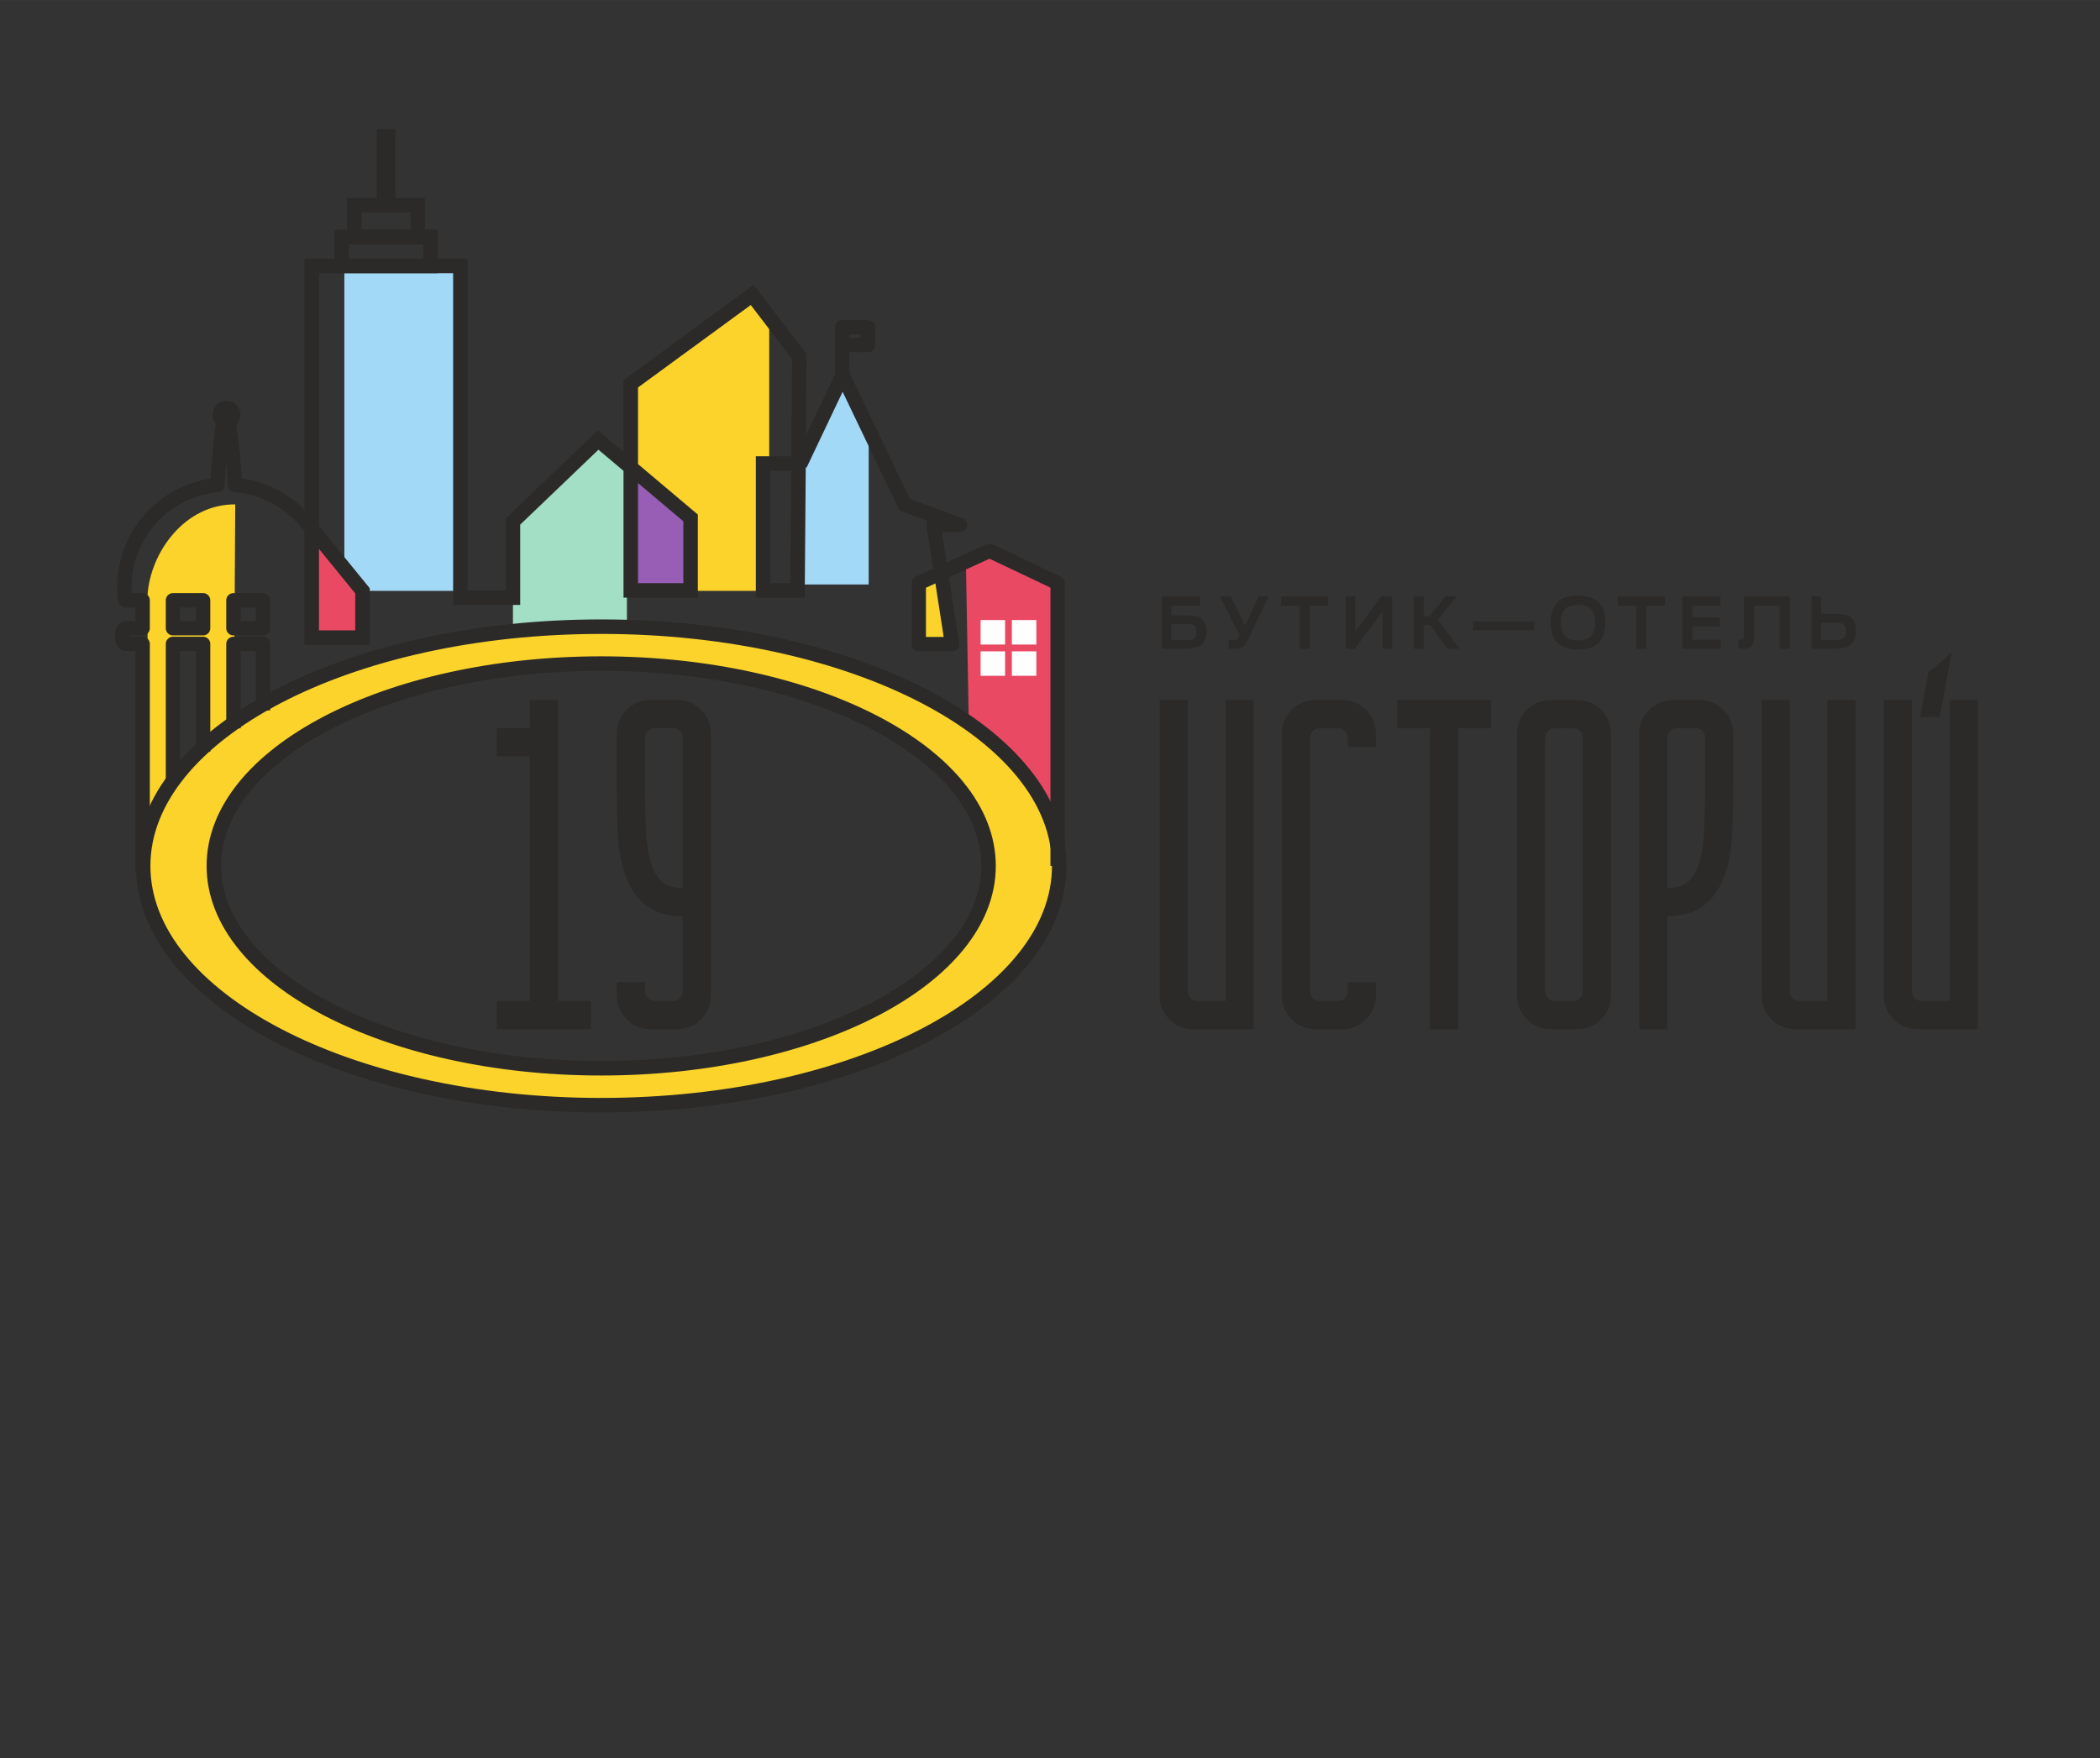 <?xml version="1.0" encoding="UTF-8"?> <!-- Creator: CorelDRAW 2020 (64-Bit) --> <svg xmlns="http://www.w3.org/2000/svg" xmlns:xlink="http://www.w3.org/1999/xlink" xmlns:xodm="http://www.corel.com/coreldraw/odm/2003" xml:space="preserve" width="57.281mm" height="47.959mm" style="shape-rendering:geometricPrecision; text-rendering:geometricPrecision; image-rendering:optimizeQuality; fill-rule:evenodd; clip-rule:evenodd" viewBox="0 0 5371.66 4497.39"><rect x="0" y="0" width="5371.66" height="4497.39" fill="#333333" stroke="none"/> <defs> <style type="text/css"> <![CDATA[ .str0 {stroke:#2B2A29;stroke-width:37.1;stroke-miterlimit:22.926} .str2 {stroke:#2B2A29;stroke-width:37.1;stroke-miterlimit:22.926} .str1 {stroke:#2B2A29;stroke-width:37.1;stroke-miterlimit:22.926} .str3 {stroke:#2B2A29;stroke-width:37.1;stroke-miterlimit:22.926} .str5 {stroke:#2B2A29;stroke-width:36.74;stroke-linejoin:round;stroke-miterlimit:22.926} .str4 {stroke:#2B2A29;stroke-width:36.74;stroke-linejoin:round;stroke-miterlimit:22.926} .fil0 {fill:none} .fil8 {fill:#FEFEFE} .fil9 {fill:#2B2A29} .fil7 {fill:#A2D9F7} .fil2 {fill:#A2D9F7} .fil6 {fill:#985EB5} .fil5 {fill:#A3DFC4} .fil3 {fill:#E94963} .fil4 {fill:#FBD32A} .fil1 {fill:#2B2A29;fill-rule:nonzero} ]]> </style> </defs> <g id="Слой_x0020_1">  <polygon class="fil0" points="-0,0 5371.66,0 5371.66,4497.39 -0,4497.39 "></polygon> <g id="_2841703177456"> <path class="fil1" d="M2972.11 1659.27l0 -133.71 97.62 0 0 23.82 -73.26 0 0 24.72 38.43 0c18.77,0 32.01,3.3 39.7,9.92 7.71,6.62 11.55,17.02 11.55,31.22 0,14.68 -3.94,25.69 -11.82,33.02 -7.88,7.34 -21.45,11.01 -40.7,11.01l-61.53 0zm24.36 -21.83l38.25 0c9.27,0 15.88,-1.44 19.84,-4.33 3.98,-2.89 5.95,-8.36 5.95,-16.42 0,-8.19 -1.92,-13.63 -5.77,-16.33 -3.85,-2.71 -10.64,-4.07 -20.39,-4.07l-37.9 0 0 41.15zm160.51 22.2c-5.78,0 -10.59,-0.12 -14.44,-0.37l0 -22.19 10.11 0c5.41,0 9.05,-0.49 10.92,-1.45 1.87,-0.96 3.57,-3.19 5.14,-6.68l1.8 -4.14 -50.34 -99.24 27.61 0 37.35 75.06 34.11 -75.06 25.99 0 -51.97 109.17c-4.69,9.74 -9.35,16.34 -13.98,19.76 -4.63,3.43 -12.06,5.15 -22.28,5.15zm167.36 -0.37l0 -109.89 -47.28 0 0 -23.82 120.35 0 0 23.82 -47.27 0 0 109.89 -25.8 0zm117.91 0l0 -133.71 24.54 0 0 89.68 66.23 -89.68 27.6 0 0 133.71 -24.35 0 0 -95.28 -70.37 95.28 -23.64 0zm260.47 0l-44.57 -60.45 -16.23 0 0 60.45 -25.26 0 0 -133.71 25.26 0 0 50.88 14.98 0 40.05 -50.88 29.42 0 -48.54 59.73 55.04 73.98 -30.14 0zm65.23 -47.09l0 -22.56 156.8 0 0 22.56 -156.8 0zm268.41 49.26c-46.55,0 -69.83,-23.04 -69.83,-69.11 0,-45.95 23.28,-68.93 69.83,-68.93 46.68,0 70.02,22.98 70.02,68.93 0,46.07 -23.34,69.11 -70.02,69.11zm-33.65 -34.83c6.92,7.71 18.14,11.55 33.65,11.55 15.52,0 26.74,-3.84 33.66,-11.55 6.92,-7.7 10.38,-19 10.38,-33.92 0,-14.8 -3.46,-26.04 -10.38,-33.75 -6.92,-7.69 -18.14,-11.54 -33.66,-11.54 -15.51,0 -26.73,3.85 -33.65,11.54 -6.92,7.71 -10.38,18.95 -10.38,33.75 0,14.92 3.46,26.22 10.38,33.92zm182.8 32.66l0 -109.89 -47.28 0 0 -23.82 120.35 0 0 23.82 -47.27 0 0 109.89 -25.8 0zm117.91 0l0 -133.71 97.44 0 0 23.82 -71.82 0 0 29.77 70.01 0 0 23.28 -70.01 0 0 33.74 72.55 0 0 23.1 -98.17 0zm143.36 -0.37l0 -22.55 3.8 0c4.21,0 6.98,-0.75 8.3,-2.25 1.32,-1.5 1.99,-4.43 1.99,-8.75l0 -99.79 116.93 0 0 133.71 -25.81 0 0 -110.25 -65.5 0 0 80.84c0,10.95 -2.23,18.65 -6.68,23.11 -4.45,4.45 -11.31,6.68 -20.57,6.68 -5.9,0 -10.05,-0.24 -12.46,-0.73zm186.86 0.37l0 -133.71 25.08 0 0 44.74 37.72 0c18.52,0 31.7,3.61 39.52,10.84 7.82,7.21 11.73,18.04 11.73,32.47 0,14.8 -3.98,26.1 -11.91,33.92 -7.94,7.82 -21.47,11.73 -40.61,11.73l-61.53 0zm25.08 -22.02l37.54 0c9.02,0 15.58,-1.68 19.66,-5.05 4.09,-3.37 6.13,-9.14 6.13,-17.33 0,-8.41 -1.98,-14.22 -5.95,-17.4 -3.97,-3.19 -10.7,-4.78 -20.2,-4.78l-37.18 0 0 44.56z"></path> <path class="fil1" d="M3038.27 1790.7l0 745.83c0,6.4 2.42,12.04 7.22,16.84 4.8,4.8 10.43,7.22 16.84,7.22l72.18 0 0 -769.9 72.17 0 0 842.08 -153.97 0c-24.06,0 -44.53,-8.43 -61.36,-25.26 -16.83,-16.83 -25.25,-37.29 -25.25,-61.36l0 -755.46 72.17 0zm1954.25 -122.1l-30.89 166 -50.24 0 21.62 -116.18c21.37,-16.05 41.23,-32.66 59.5,-49.82zm-1713.66 877.55l0 -668.84c0,-24.06 8.43,-44.52 25.27,-61.35 16.82,-16.84 37.29,-25.26 61.34,-25.26l67.38 0c24.05,0 44.5,8.42 61.34,25.26 16.84,16.83 25.27,37.29 25.27,61.35l0 33.68 -72.18 0 0 -24.05c0,-6.42 -2.41,-12.03 -7.22,-16.84 -4.82,-4.82 -10.44,-7.21 -16.85,-7.21l-48.11 0c-6.41,0 -12.03,2.4 -16.84,7.21 -4.81,4.81 -7.23,10.43 -7.23,16.84l0 649.6c0,6.4 2.42,12.04 7.23,16.84 4.8,4.8 10.42,7.22 16.84,7.22l48.11 0c6.42,0 12.03,-2.42 16.85,-7.22 4.81,-4.81 7.22,-10.43 7.22,-16.84l0 -24.06 72.18 0 0 33.68c0,24.06 -8.43,44.52 -25.27,61.36 -16.84,16.84 -37.29,25.26 -61.34,25.26l-67.38 0c-24.05,0 -44.51,-8.42 -61.34,-25.26 -16.84,-16.84 -25.27,-37.29 -25.27,-61.36zm294.73 -683.28l0 -72.17 240.5 0 0.09 0 0 72.17 -84.2 0 0 769.91 -72.18 0 0 -769.91 -84.21 0zm393.36 -72.17l67.38 0c24.04,0 44.51,8.41 61.34,25.26 16.84,16.83 25.26,37.29 25.26,61.35l0 668.84c0,24.06 -8.42,44.52 -25.26,61.36 -16.83,16.84 -37.29,25.26 -61.34,25.26l-67.38 0c-24.05,0 -44.5,-8.42 -61.35,-25.26 -16.84,-16.84 -25.26,-37.29 -25.26,-61.36l0 -668.84c0,-24.06 8.42,-44.52 25.26,-61.35 16.85,-16.85 37.29,-25.26 61.35,-25.26zm9.63 769.9l48.11 0c6.42,0 12.04,-2.42 16.85,-7.22 4.81,-4.81 7.21,-10.43 7.21,-16.84l0 -649.6c0,-6.42 -2.4,-12.03 -7.21,-16.84 -4.81,-4.82 -10.43,-7.21 -16.85,-7.21l-48.11 0c-6.42,0 -12.03,2.39 -16.85,7.21 -4.81,4.81 -7.21,10.42 -7.21,16.84l0 649.6c0,6.41 2.4,12.03 7.21,16.84 4.82,4.8 10.43,7.22 16.85,7.22zm216.53 -683.28c0,-24.06 8.42,-44.53 25.25,-61.36 11.17,-11.16 23.92,-18.62 38.25,-22.38 8.08,-0.92 16.13,-1.87 24.13,-2.87l66.35 0c24.05,0 44.51,8.41 61.35,25.25 16.84,16.83 25.26,37.29 25.26,61.36l0 128.72c0,41.69 -0.81,81.6 -2.41,119.69 -1.6,38.09 -6.81,71.97 -15.63,101.65 -24.06,77.79 -74.19,116.69 -150.37,116.69l0 288.72 -72.18 0 0 -755.46zm72.18 394.57c21.65,0 38.9,-5.2 51.73,-15.63 12.83,-10.43 22.66,-26.67 29.46,-48.72 6.83,-22.06 11.03,-50.34 12.63,-84.81 1.6,-34.49 2.41,-75.79 2.41,-123.91l0 -111.88c0,-6.42 -2.41,-12.03 -7.21,-16.84 -4.81,-4.82 -10.44,-7.22 -16.84,-7.22l-48.13 0c-6.41,0 -12.03,2.4 -16.84,7.22 -4.8,4.81 -7.21,10.43 -7.21,16.84l0 384.94zm312.76 -481.18l0 745.83c0,6.4 2.42,12.04 7.22,16.84 4.8,4.8 10.43,7.22 16.84,7.22l72.17 0 0 -769.9 72.18 0 0 842.08 -153.97 0c-24.06,0 -44.52,-8.42 -61.36,-25.26 -16.84,-16.84 -25.25,-37.29 -25.25,-61.36l0 -755.46 72.17 0zm312.77 0l0 745.83c0,6.39 2.42,12.05 7.22,16.84 4.79,4.79 10.43,7.22 16.84,7.22l72.17 0 0 -769.9 72.18 0 0 842.08 -153.98 0c-24.05,0 -44.53,-8.43 -61.35,-25.26 -16.83,-16.83 -25.26,-37.29 -25.26,-61.36l0 -755.46 72.18 0z"></path> <g> <g> <polygon class="fil2" points="880.85,680.32 1177.6,680.32 1177.6,1511.45 880.85,1511.45 "></polygon> <polygon class="fil3" points="797.38,1361.21 926.64,1519.35 926.64,1631.04 797.38,1631.04 "></polygon> <polygon class="fil4" points="1615.19,975.91 1924.12,754.51 1967.58,809.82 1967.58,1511.45 1615.19,1511.45 "></polygon> <path class="fil4" d="M377.54 1520.58c7.77,-108.42 95.31,-231.17 224.18,-230.37l-4.6 788.11 -219.59 0c0,-185.9 0,-371.82 0,-557.74zm64.92 15l77.07 0 0 77.07 -77.07 0 0 -77.07zm0 111.58l77.07 0 0 330.14 -77.07 0 0 -330.14z"></path> <polygon class="fil5" points="1312.07,1334.1 1529.99,1125.45 1603.59,1187.5 1603.59,1619.27 1312.07,1619.27 "></polygon> <polygon class="fil6" points="1622.73,1219.44 1751.97,1296.49 1751.97,1510.3 1622.73,1510.3 "></polygon> <polygon class="fil3" points="2470.72,1436.84 2531.35,1408.98 2690.06,1490.96 2690.06,2062.71 2477.99,1847.05 "></polygon> <polygon class="fil4" points="2389.53,1473.69 2350.18,1496.41 2350.18,1642.82 2435.36,1647.75 "></polygon> <polygon class="fil7" points="2044.43,1185.73 2161.64,942.85 2221.99,1100.13 2221.99,1495.09 2044.43,1495.09 "></polygon> </g> <g> <polygon class="fil8" points="2508.32,1586.17 2570.91,1586.17 2570.91,1648.76 2508.32,1648.76 "></polygon> <polygon class="fil8" points="2588.3,1666.15 2650.89,1666.15 2650.89,1728.75 2588.3,1728.75 "></polygon> <polygon class="fil8" points="2588.3,1586.17 2650.89,1586.17 2650.89,1648.76 2588.3,1648.76 "></polygon> <polygon class="fil8" points="2508.32,1666.15 2570.91,1666.15 2570.91,1728.75 2508.32,1728.75 "></polygon> </g> <path class="fil4 str0" d="M1537.82 1603.04c647.08,0 1171.64,274.02 1171.64,612.04 0,338.03 -524.56,612.05 -1171.64,612.05 -647.09,0 -1171.65,-274.02 -1171.65,-612.05 0,-338.02 524.56,-612.04 1171.65,-612.04zm0 94.46c547.21,0 990.81,231.73 990.81,517.58 0,285.86 -443.6,517.59 -990.81,517.59 -547.21,0 -990.82,-231.73 -990.82,-517.59 0,-285.85 443.6,-517.58 990.82,-517.58z"></path> <g> <polyline class="fil0 str1" points="797.38,1352.08 927.22,1511.31 927.22,1631.04 797.38,1631.04 797.38,680.32 1177.6,680.32 1177.6,1528.85 1312.07,1528.85 1312.07,1334.1 1529.99,1125.45 1766.47,1324.84 1766.47,1510.3 1613.46,1510.3 1613.46,981.71 1924.12,754.51 2044.68,912.17 2040.04,1510.3 1951.94,1510.3 1951.94,1185.73 2042.36,1185.73 "></polyline> <polygon class="fil0 str2" points="873.9,606.13 1101.09,606.13 1101.09,680.32 873.9,680.32 "></polygon> <polygon class="fil0 str3" points="906.35,524.99 1068.64,524.99 1068.64,606.13 906.35,606.13 "></polygon> <polygon class="fil9" points="963.73,330.24 1011.26,330.24 1011.26,524.99 963.73,524.99 "></polygon> <path class="fil1" d="M1355.08 1862.52l0 -72.21 72.21 0 0 770.26 84.25 0 0 72.21 -240.71 0 0 -72.21 84.25 0 0 -625.84 -84.25 0 0 -72.22 84.25 0zm222.64 152.86l0 -138.41c0,-24.06 8.43,-44.53 25.27,-61.38 16.85,-16.85 37.31,-25.27 61.39,-25.27l67.4 0c24.06,0 44.53,8.42 61.38,25.27 16.85,16.85 25.27,37.31 25.27,61.38l0 669.16c0,24.07 -8.42,44.53 -25.27,61.39 -16.85,16.84 -37.31,25.27 -61.38,25.27l-67.4 0c-24.07,0 -44.53,-8.43 -61.39,-25.27 -16.84,-16.85 -25.27,-37.31 -25.27,-61.39l0 -33.69 72.22 0 0 24.07c0,6.41 2.4,12.03 7.22,16.85 4.81,4.81 10.43,7.22 16.84,7.22l48.14 0c6.41,0 12.03,-2.41 16.85,-7.22 4.81,-4.82 7.22,-10.44 7.22,-16.85l0 -192.57c-77.03,0 -127.17,-38.91 -150.45,-116.74 -8.82,-28.08 -14.04,-60.18 -15.64,-96.28 -1.6,-36.1 -2.41,-74.62 -2.41,-115.53zm72.22 -16.85c0,48.14 0.8,89.46 2.4,123.96 1.6,34.5 5.82,62.77 12.64,84.84 6.82,22.07 16.65,38.32 29.48,48.75 12.84,10.43 30.09,15.64 51.76,15.64l0 -385.13c0,-6.41 -2.41,-12.03 -7.22,-16.85 -4.82,-4.81 -10.44,-7.22 -16.85,-7.22l-48.14 0c-6.41,0 -12.03,2.41 -16.84,7.22 -4.82,4.82 -7.22,10.44 -7.22,16.85l0 111.93z"></path> <path class="fil0 str4" d="M364.86 2230.42l0 -583.26 -43.22 0c-12.18,0 -12.11,-40.12 0,-40.12l43.22 0 0 -71.46 -43.22 0c-4.29,0 -3.32,-39.65 -3.37,-40.13 3.14,-133.76 106.56,-242.71 237.99,-254.59 0.53,-18.02 11.37,-163.72 16.57,-163.72 -6.33,-2.62 -10.77,-8.86 -10.77,-16.14 0,-9.64 7.81,-17.47 17.46,-17.47 9.65,0 17.47,7.83 17.47,17.47 0,7.82 -5.13,14.44 -12.22,16.67 7.71,59.74 14.26,102.76 15.77,162.89 81.95,6.3 153.34,50.33 196.84,114.74m-124.73 461.98l0 -170.12 -75.51 0 0 216.05m-77.59 59.7l0 -275.75 -77.08 0 0 356.11m230.17 -467.68l-75.51 0 0 71.46 75.51 0 0 -71.46zm-153.1 0l-77.08 0 0 71.46 77.08 0 0 -71.46z"></path> <path class="fil0 str5" d="M2154.32 961.6l0 -78.88 0 -45.7 65.76 0 0 45.7 -59.74 0m-113.78 305.69l107.76 -226.82 0.98 -2.08 1.05 2.18 158.02 329.87 141 50.83 -67.32 -0.05 47.3 305.39 -85.18 0 0 -156.11 181.17 -82.66 174.03 82.66 0 723.44"></path> </g> </g> </g> </g> </svg> 
